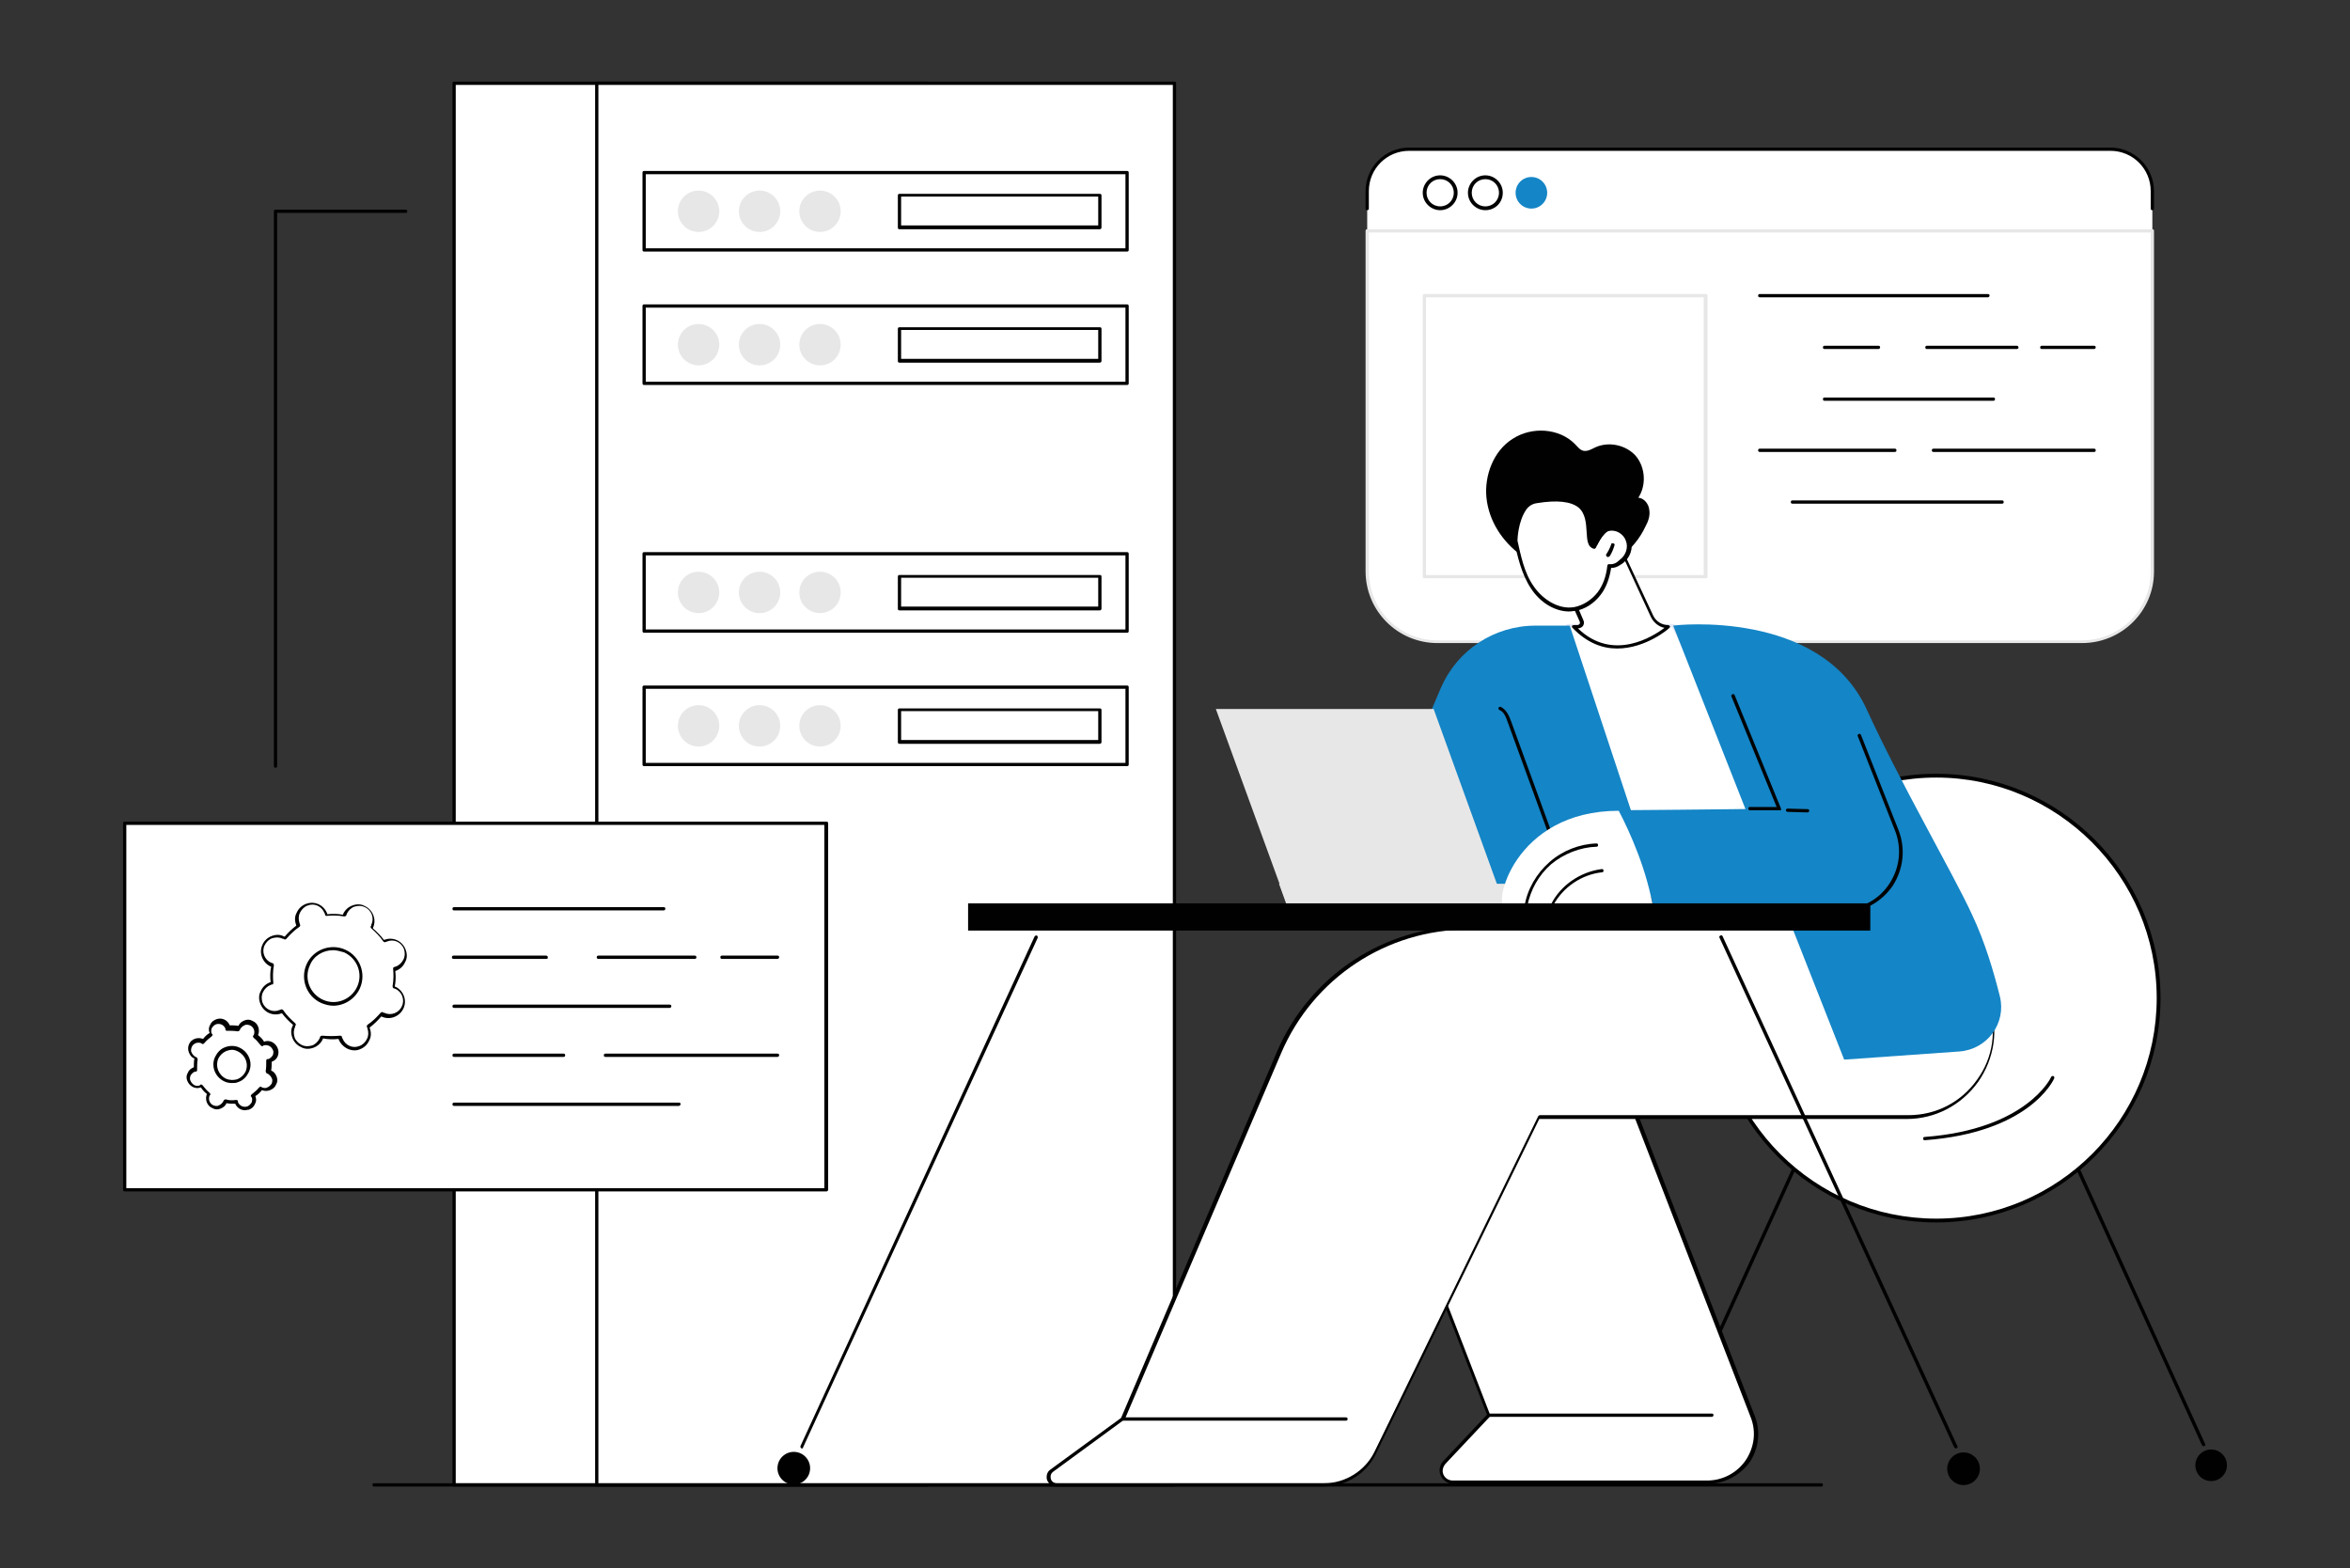 <?xml version="1.0" encoding="utf-8"?>
<!-- Generator: Adobe Illustrator 28.0.0, SVG Export Plug-In . SVG Version: 6.00 Build 0)  -->
<svg version="1.1" id="Layer_1" xmlns="http://www.w3.org/2000/svg" xmlns:xlink="http://www.w3.org/1999/xlink" x="0px" y="0px"
	 viewBox="0 0 431.6 288" style="enable-background:new 0 0 431.6 288;" xml:space="preserve">
<rect x="0" y="0" width="431.6" height="288" fill="#333333" stroke="none"/>
<style type="text/css">
	.st0{fill:#FFFFFF;}
	.st1{fill:#010101;}
	.st2{fill:#E8E7E7;}
	.st3{fill:#1485C6;}
	.st4{fill:#E4E9F6;}
</style>
<g>
	<rect x="83.4" y="15.3" class="st0" width="86.8" height="257.4"/>
	<path class="st1" d="M170.2,273H83.4c-0.2,0-0.3-0.1-0.3-0.3V15.3c0-0.2,0.1-0.3,0.3-0.3h86.8c0.2,0,0.3,0.1,0.3,0.3v257.4
		C170.5,272.9,170.3,273,170.2,273z M83.7,272.4h86.1V15.6H83.7V272.4z"/>
	<rect x="109.6" y="15.3" class="st0" width="106.1" height="257.4"/>
	<path class="st1" d="M215.7,273H109.6c-0.2,0-0.3-0.1-0.3-0.3V15.3c0-0.2,0.1-0.3,0.3-0.3h106.1c0.2,0,0.3,0.1,0.3,0.3v257.4
		C216,272.9,215.8,273,215.7,273z M109.9,272.4h105.5V15.6H109.9V272.4z"/>
	<rect x="118.3" y="31.7" class="st0" width="88.7" height="14.2"/>
	<path class="st1" d="M207,46.2h-88.7c-0.2,0-0.3-0.1-0.3-0.3V31.7c0-0.2,0.1-0.3,0.3-0.3H207c0.2,0,0.3,0.1,0.3,0.3v14.2
		C207.3,46.1,207.2,46.2,207,46.2z M118.6,45.6h88.1V32h-88.1V45.6z"/>
	<rect x="165.2" y="35.9" class="st0" width="36.8" height="5.9"/>
	<path class="st1" d="M202,42.1h-36.8c-0.2,0-0.3-0.1-0.3-0.3v-5.9c0-0.2,0.1-0.3,0.3-0.3H202c0.2,0,0.3,0.1,0.3,0.3v5.9
		C202.3,41.9,202.2,42.1,202,42.1z M165.5,41.4h36.2v-5.3h-36.2V41.4z"/>
	<ellipse class="st2" cx="128.3" cy="38.8" rx="3.8" ry="3.8"/>
	<ellipse class="st2" cx="139.5" cy="38.8" rx="3.8" ry="3.8"/>
	<ellipse class="st2" cx="150.6" cy="38.8" rx="3.8" ry="3.8"/>
	<rect x="118.3" y="56.2" class="st0" width="88.7" height="14.2"/>
	<path class="st1" d="M207,70.7h-88.7c-0.2,0-0.3-0.1-0.3-0.3V56.2c0-0.2,0.1-0.3,0.3-0.3H207c0.2,0,0.3,0.1,0.3,0.3v14.2
		C207.3,70.6,207.2,70.7,207,70.7z M118.6,70.1h88.1V56.5h-88.1V70.1z"/>
	<rect x="165.2" y="60.4" class="st0" width="36.8" height="5.9"/>
	<path class="st1" d="M202,66.6h-36.8c-0.2,0-0.3-0.1-0.3-0.3v-5.9c0-0.2,0.1-0.3,0.3-0.3H202c0.2,0,0.3,0.1,0.3,0.3v5.9
		C202.3,66.4,202.2,66.6,202,66.6z M165.5,65.9h36.2v-5.3h-36.2V65.9z"/>
	<ellipse class="st2" cx="128.3" cy="63.3" rx="3.8" ry="3.8"/>
	<ellipse class="st2" cx="139.5" cy="63.3" rx="3.8" ry="3.8"/>
	<ellipse class="st2" cx="150.6" cy="63.3" rx="3.8" ry="3.8"/>
	<rect x="118.3" y="101.7" class="st0" width="88.7" height="14.2"/>
	<path class="st1" d="M207,116.2h-88.7c-0.2,0-0.3-0.1-0.3-0.3v-14.2c0-0.2,0.1-0.3,0.3-0.3H207c0.2,0,0.3,0.1,0.3,0.3v14.2
		C207.3,116.1,207.2,116.2,207,116.2z M118.6,115.6h88.1V102h-88.1V115.6z"/>
	<rect x="165.2" y="105.9" class="st0" width="36.8" height="5.9"/>
	<path class="st1" d="M202,112.1h-36.8c-0.2,0-0.3-0.1-0.3-0.3v-5.9c0-0.2,0.1-0.3,0.3-0.3H202c0.2,0,0.3,0.1,0.3,0.3v5.9
		C202.3,111.9,202.2,112.1,202,112.1z M165.5,111.4h36.2v-5.3h-36.2V111.4z"/>
	<ellipse class="st2" cx="128.3" cy="108.8" rx="3.8" ry="3.8"/>
	<ellipse class="st2" cx="139.5" cy="108.8" rx="3.8" ry="3.8"/>
	<ellipse class="st2" cx="150.6" cy="108.8" rx="3.8" ry="3.8"/>
	<rect x="118.3" y="126.2" class="st0" width="88.7" height="14.2"/>
	<path class="st1" d="M207,140.7h-88.7c-0.2,0-0.3-0.1-0.3-0.3v-14.2c0-0.2,0.1-0.3,0.3-0.3H207c0.2,0,0.3,0.1,0.3,0.3v14.2
		C207.3,140.6,207.2,140.7,207,140.7z M118.6,140.1h88.1v-13.6h-88.1V140.1z"/>
	<rect x="165.2" y="130.4" class="st0" width="36.8" height="5.9"/>
	<path class="st1" d="M202,136.6h-36.8c-0.2,0-0.3-0.1-0.3-0.3v-5.9c0-0.2,0.1-0.3,0.3-0.3H202c0.2,0,0.3,0.1,0.3,0.3v5.9
		C202.3,136.4,202.2,136.6,202,136.6z M165.5,135.9h36.2v-5.3h-36.2V135.9z"/>
	<ellipse class="st2" cx="128.3" cy="133.3" rx="3.8" ry="3.8"/>
	<ellipse class="st2" cx="139.5" cy="133.3" rx="3.8" ry="3.8"/>
	<ellipse class="st2" cx="150.6" cy="133.3" rx="3.8" ry="3.8"/>
	<path class="st0" d="M395.3,50.4V35.1c0-4.3-3.5-7.7-7.7-7.7H258.8c-4.3,0-7.7,3.5-7.7,7.7v15.3H395.3z"/>
	<path class="st0" d="M382.4,117.8H264c-7.1,0-12.9-5.8-12.9-12.9V42.4h144.2v62.6C395.3,112.1,389.6,117.8,382.4,117.8z"/>
	<path class="st2" d="M382.4,118.1H264c-7.3,0-13.2-5.9-13.2-13.2V42.4c0-0.2,0.1-0.3,0.3-0.3h144.2c0.2,0,0.3,0.1,0.3,0.3v62.6
		C395.6,112.2,389.7,118.1,382.4,118.1z M251.4,42.7v62.3c0,6.9,5.6,12.6,12.6,12.6h118.4c6.9,0,12.6-5.6,12.6-12.6V42.7H251.4z"/>
	<path class="st1" d="M395.3,38.6c-0.2,0-0.3-0.1-0.3-0.3v-3.2c0-4.1-3.3-7.4-7.4-7.4H258.8c-4.1,0-7.4,3.3-7.4,7.4v3.2
		c0,0.2-0.1,0.3-0.3,0.3s-0.3-0.1-0.3-0.3v-3.2c0-4.4,3.6-8,8-8h128.8c4.4,0,8,3.6,8,8v3.2C395.6,38.5,395.5,38.6,395.3,38.6z"/>
	<path class="st1" d="M264.5,38.6c-1.7,0-3.2-1.4-3.2-3.2c0-1.7,1.4-3.2,3.2-3.2c1.7,0,3.2,1.4,3.2,3.2
		C267.7,37.2,266.2,38.6,264.5,38.6z M264.5,32.9c-1.4,0-2.5,1.1-2.5,2.5s1.1,2.5,2.5,2.5s2.5-1.1,2.5-2.5S265.9,32.9,264.5,32.9z"
		/>
	<path class="st1" d="M272.8,38.6c-1.7,0-3.2-1.4-3.2-3.2c0-1.7,1.4-3.2,3.2-3.2c1.7,0,3.2,1.4,3.2,3.2
		C276,37.2,274.6,38.6,272.8,38.6z M272.8,32.9c-1.4,0-2.5,1.1-2.5,2.5s1.1,2.5,2.5,2.5c1.4,0,2.5-1.1,2.5-2.5
		S274.2,32.9,272.8,32.9z"/>
	
		<ellipse transform="matrix(1 -1.998826e-02 1.998826e-02 1 -0.652 5.627)" class="st3" cx="281.2" cy="35.4" rx="2.9" ry="2.9"/>
	<rect x="261.6" y="54.3" class="st0" width="51.7" height="51.7"/>
	<path class="st2" d="M313.3,106.2h-51.7c-0.2,0-0.3-0.1-0.3-0.3V54.3c0-0.2,0.1-0.3,0.3-0.3h51.7c0.2,0,0.3,0.1,0.3,0.3v51.7
		C313.6,106.1,313.5,106.2,313.3,106.2z M261.9,105.6h51v-51h-51V105.6z"/>
	<path class="st0" d="M323.2,54.3h41.9H323.2z"/>
	<path class="st1" d="M365.1,54.6h-41.9c-0.2,0-0.3-0.1-0.3-0.3c0-0.2,0.1-0.3,0.3-0.3h41.9c0.2,0,0.3,0.1,0.3,0.3
		C365.4,54.4,365.3,54.6,365.1,54.6z"/>
	<path class="st0" d="M375,63.8h9.6H375z"/>
	<path class="st1" d="M384.6,64.1H375c-0.2,0-0.3-0.1-0.3-0.3c0-0.2,0.1-0.3,0.3-0.3h9.6c0.2,0,0.3,0.1,0.3,0.3
		C384.9,63.9,384.8,64.1,384.6,64.1z"/>
	<path class="st0" d="M353.9,63.8h16.5H353.9z"/>
	<path class="st1" d="M370.4,64.1h-16.5c-0.2,0-0.3-0.1-0.3-0.3c0-0.2,0.1-0.3,0.3-0.3h16.5c0.2,0,0.3,0.1,0.3,0.3
		C370.8,63.9,370.6,64.1,370.4,64.1z"/>
	<path class="st0" d="M335.1,63.8h9.9H335.1z"/>
	<path class="st1" d="M345,64.1h-9.9c-0.2,0-0.3-0.1-0.3-0.3c0-0.2,0.1-0.3,0.3-0.3h9.9c0.2,0,0.3,0.1,0.3,0.3
		C345.3,63.9,345.2,64.1,345,64.1z"/>
	<path class="st0" d="M335.1,73.2h31H335.1z"/>
	<path class="st1" d="M366.1,73.6h-31c-0.2,0-0.3-0.1-0.3-0.3s0.1-0.3,0.3-0.3h31c0.2,0,0.3,0.1,0.3,0.3S366.3,73.6,366.1,73.6z"/>
	<path class="st0" d="M355.1,82.7h29.5H355.1z"/>
	<path class="st1" d="M384.6,83h-29.5c-0.2,0-0.3-0.1-0.3-0.3c0-0.2,0.1-0.3,0.3-0.3h29.5c0.2,0,0.3,0.1,0.3,0.3
		C384.9,82.9,384.8,83,384.6,83z"/>
	<path class="st0" d="M323.2,82.7H348H323.2z"/>
	<path class="st1" d="M348,83h-24.8c-0.2,0-0.3-0.1-0.3-0.3c0-0.2,0.1-0.3,0.3-0.3H348c0.2,0,0.3,0.1,0.3,0.3
		C348.3,82.9,348.2,83,348,83z"/>
	<path class="st0" d="M329.2,92.2h38.5H329.2z"/>
	<path class="st1" d="M367.7,92.5h-38.5c-0.2,0-0.3-0.1-0.3-0.3c0-0.2,0.1-0.3,0.3-0.3h38.5c0.2,0,0.3,0.1,0.3,0.3
		C368,92.4,367.9,92.5,367.7,92.5z"/>
	<circle class="st0" cx="355.6" cy="183.4" r="40.9"/>
	<path class="st1" d="M355.6,224.5c-22.7,0-41.2-18.5-41.2-41.2s18.5-41.2,41.2-41.2c22.7,0,41.2,18.5,41.2,41.2
		S378.3,224.5,355.6,224.5z M355.6,142.8c-22.4,0-40.5,18.2-40.5,40.5c0,22.4,18.2,40.5,40.5,40.5c22.4,0,40.5-18.2,40.5-40.5
		C396.1,161,377.9,142.8,355.6,142.8z"/>
	<path class="st1" d="M353.5,209.4c-0.2,0-0.3-0.1-0.3-0.3c0-0.2,0.1-0.3,0.3-0.3c18.7-1.4,23.2-10.9,23.2-11
		c0.1-0.2,0.3-0.2,0.4-0.2c0.2,0.1,0.2,0.3,0.2,0.4C377.1,198.5,372.6,208,353.5,209.4L353.5,209.4z"/>
	<path class="st1" d="M404.7,265.6c-0.1,0-0.2-0.1-0.3-0.2l-23-50.5c-0.1-0.2,0-0.3,0.2-0.4c0.2-0.1,0.3,0,0.4,0.2l23,50.5
		c0.1,0.2,0,0.3-0.2,0.4C404.8,265.6,404.7,265.6,404.7,265.6z"/>
	<circle class="st1" cx="406.1" cy="269.1" r="2.9"/>
	<path class="st1" d="M306.4,265.6c0,0-0.1,0-0.1,0c-0.2-0.1-0.2-0.3-0.2-0.4l23-50.5c0.1-0.2,0.3-0.2,0.4-0.2
		c0.2,0.1,0.2,0.3,0.2,0.4l-23,50.5C306.7,265.5,306.5,265.6,306.4,265.6z"/>
	<circle class="st1" cx="305" cy="269.1" r="2.9"/>
	<path class="st0" d="M266.9,272.2h46.7c6.3,0,10.6-6.3,8.3-12.1l-26.3-67.9h-48.4l26.2,67.7l-8.1,8.6
		C264,269.9,265,272.2,266.9,272.2z"/>
	<path class="st1" d="M313.6,272.5h-46.7c-1,0-1.9-0.6-2.3-1.5c-0.4-0.9-0.2-2,0.5-2.7l8-8.5L247,192.4c0-0.1,0-0.2,0-0.3
		c0.1-0.1,0.2-0.1,0.3-0.1h48.4c0.1,0,0.2,0.1,0.3,0.2l26.3,67.9c1.1,2.8,0.7,6-1,8.5C319.5,271,316.7,272.5,313.6,272.5z
		 M247.7,192.6l26,67.3c0,0.1,0,0.2-0.1,0.3l-8.1,8.6c-0.5,0.6-0.7,1.3-0.4,2c0.3,0.7,1,1.1,1.7,1.1h46.7c2.9,0,5.5-1.4,7.1-3.7
		c1.6-2.4,2-5.3,0.9-8l-26.2-67.7H247.7z"/>
	<path class="st1" d="M314.4,260.2h-40.9c-0.2,0-0.3-0.1-0.3-0.3c0-0.2,0.1-0.3,0.3-0.3h40.9c0.2,0,0.3,0.1,0.3,0.3
		C314.7,260,314.6,260.2,314.4,260.2z"/>
	<path class="st0" d="M360.5,170.4l4.7,13.8c3.5,10.3-4.1,21-15,21h-67.7l-30.1,61.7c-1.8,3.6-5.4,5.9-9.5,5.9H194
		c-1.4,0-2-1.8-0.8-2.6l13.1-9.6l28.7-67.2c5.9-13.9,19.6-22.9,34.7-22.9H360.5z"/>
	<path class="st1" d="M243.1,273H194c-0.8,0-1.4-0.5-1.7-1.2c-0.2-0.7,0-1.5,0.6-1.9l13-9.5l28.6-67.2c6-14,19.7-23.1,35-23.1h90.9
		c0.1,0,0.3,0.1,0.3,0.2l4.7,13.8c1.7,5,0.9,10.3-2.1,14.6c-3.1,4.3-7.9,6.8-13.1,6.8h-67.5l-30,61.5C251,270.6,247.2,273,243.1,273
		z M269.7,170.7c-15,0-28.5,8.9-34.4,22.7l-28.7,67.2c0,0.1-0.1,0.1-0.1,0.1l-13.1,9.6c-0.5,0.4-0.5,0.9-0.4,1.3
		c0.1,0.4,0.5,0.8,1.1,0.8h49.1c3.9,0,7.5-2.3,9.2-5.7l30.1-61.7c0.1-0.1,0.2-0.2,0.3-0.2h67.7c5.1,0,9.7-2.4,12.6-6.5
		c3-4.1,3.7-9.3,2-14.1l-4.7-13.5H269.7z"/>
	<path class="st1" d="M247.2,260.9h-41c-0.2,0-0.3-0.1-0.3-0.3s0.1-0.3,0.3-0.3h41c0.2,0,0.3,0.1,0.3,0.3S247.4,260.9,247.2,260.9z"
		/>
	<polygon class="st0" points="289.6,125.8 287.8,114.9 307.3,114.9 332,164.6 301.8,163.6 	"/>
	<path class="st4" d="M332,164.9L332,164.9l-30.2-1c-0.1,0-0.2-0.1-0.3-0.2l-12.2-37.8l0,0l-1.7-10.9c0-0.1,0-0.2,0.1-0.3
		c0.1-0.1,0.1-0.1,0.2-0.1h19.5c0.1,0,0.2,0.1,0.3,0.2l24.7,49.7c0,0.1,0,0.2,0,0.3C332.2,164.9,332.1,164.9,332,164.9z M302,163.3
		l29.5,1l-24.4-49.1h-18.9l1.7,10.6L302,163.3z"/>
	<path class="st3" d="M288.3,114.9H282c-7.6,0-14.4,4.5-17.4,11.5l-16.3,38.3h56.5L288.3,114.9z"/>
	<path class="st1" d="M285.8,156.4c-0.1,0-0.2-0.1-0.3-0.2l-8.6-23.6c-0.3-0.9-0.7-1.9-1.5-2.2c-0.2-0.1-0.2-0.3-0.2-0.4
		c0.1-0.2,0.3-0.2,0.4-0.2c1,0.5,1.5,1.5,1.9,2.6l8.6,23.6c0.1,0.2,0,0.3-0.2,0.4C285.9,156.4,285.9,156.4,285.8,156.4z"/>
	<path class="st3" d="M307.3,114.9l31.4,79.7l21.2-1.5c5.1-0.4,8.6-5.2,7.4-10.1c-1.1-4.4-2.7-9.9-5.1-15
		c-3.5-7.6-13.3-24.4-19.4-37.8C334.3,111.8,307.6,114.8,307.3,114.9z"/>
	<polygon class="st2" points="236.6,166.7 276.5,166.7 263.3,130.2 223.3,130.2 	"/>
	<polygon class="st2" points="288.6,162.3 234.9,162.3 236.6,167 290.6,167 	"/>
	<path class="st3" d="M326.8,148.5l-8.5-20.8l23.2,7.3l6.9,17.5c2.7,7-2.4,14.5-9.9,14.6c-10.9,0.1-24.5,0.2-34.8,0.1
		c-1.1-7.3-4.4-14.6-6.4-18.4C312.3,148.7,326.8,148.5,326.8,148.5z"/>
	<path class="st1" d="M326.8,148.8h-5.4c-0.2,0-0.3-0.1-0.3-0.3c0-0.2,0.1-0.3,0.3-0.3h4.9l-8.3-20.3c-0.1-0.2,0-0.3,0.2-0.4
		c0.2-0.1,0.3,0,0.4,0.2l8.5,20.8c0,0.1,0,0.2,0,0.3C327,148.8,326.9,148.8,326.8,148.8z"/>
	<path class="st1" d="M305.6,167.6c-0.6,0-1.3,0-1.9,0c-0.2,0-0.3-0.1-0.3-0.3c0-0.2,0.1-0.3,0.3-0.3c10.7,0,25-0.1,34.8-0.1
		c3.5,0,6.6-1.7,8.5-4.6c1.9-2.9,2.3-6.4,1.1-9.6l-6.9-17.5c-0.1-0.2,0-0.3,0.2-0.4c0.2-0.1,0.3,0,0.4,0.2l6.9,17.5
		c1.3,3.4,0.9,7.1-1.1,10.2c-2.1,3-5.3,4.8-9,4.8C329.3,167.5,316.1,167.6,305.6,167.6z"/>
	<path class="st0" d="M297.3,148.9c2,3.8,5.3,11.1,6.4,18.4c-8.5,0-26.4-0.1-27.2-0.3C274,166.4,278,148.9,297.3,148.9z"/>
	<path class="st1" d="M332,149.2L332,149.2l-3.7-0.1c-0.2,0-0.3-0.2-0.3-0.3c0-0.2,0.2-0.3,0.3-0.3l3.7,0.1c0.2,0,0.3,0.2,0.3,0.3
		C332.3,149,332.1,149.2,332,149.2z"/>
	<path class="st1" d="M280.3,166.8L280.3,166.8c-0.2,0-0.3-0.2-0.3-0.4c0.5-3.1,2.2-6,4.6-8.1c2.4-2.1,5.5-3.3,8.6-3.4
		c0.2,0,0.3,0.1,0.3,0.3c0,0.2-0.1,0.3-0.3,0.3c-3,0.1-6,1.3-8.3,3.2c-2.3,2-3.8,4.7-4.4,7.7C280.5,166.7,280.4,166.8,280.3,166.8z"
		/>
	<path class="st1" d="M285.1,166.4c0,0-0.1,0-0.1,0c-0.2-0.1-0.2-0.3-0.1-0.4c1.8-3.5,5.4-5.9,9.3-6.4c0.2,0,0.3,0.1,0.3,0.3
		c0,0.2-0.1,0.3-0.3,0.3c-3.7,0.4-7.1,2.7-8.9,6C285.4,166.3,285.2,166.4,285.1,166.4z"/>
	<path class="st1" d="M273,91.4c-0.4-4.1,1.3-8.6,4.8-10.8c3.5-2.3,8.6-2,11.5,1c0.5,0.5,0.9,1.1,1.6,1.2c0.7,0.1,1.4-0.3,2-0.6
		c2.5-1.2,5.7-0.5,7.5,1.5c1.8,2.1,2,5.4,0.5,7.7c1.1,0.1,1.9,1.2,2,2.2c0.2,1.1-0.2,2.2-0.7,3.1c-2,4.3-6.1,7.4-10.7,8.3
		C283.1,106.5,273.9,100.1,273,91.4z"/>
	<path class="st0" d="M289.1,115.1h0.7c0.6,0,1-0.6,0.8-1.2l-2.7-6.1c0,0-1.4-12.2,10.2-6.5l5.5,11.8c0.5,1.2,1.7,1.9,3,1.9
		C306.5,115.1,296.9,123.6,289.1,115.1z"/>
	<path class="st1" d="M297,119.1c-2.7,0-5.5-1-8.2-3.8c-0.1-0.1-0.1-0.2-0.1-0.3c0-0.1,0.2-0.2,0.3-0.2h0.7c0.2,0,0.3-0.1,0.4-0.2
		c0.1-0.2,0.1-0.3,0-0.5l-2.7-6.1c0,0,0-0.1,0-0.1c0-0.2-0.6-5.4,2.4-7.5c1.8-1.3,4.6-1.1,8.2,0.7c0.1,0,0.1,0.1,0.1,0.1l5.5,11.8
		c0.5,1.1,1.6,1.8,2.8,1.8c0.1,0,0.2,0.1,0.3,0.2c0,0.1,0,0.3-0.1,0.3C306.6,115.4,302.3,119.1,297,119.1z M289.8,115.4
		c6.4,6.2,13.8,1.5,15.9-0.1c-1.1-0.2-2-1-2.5-2l-5.4-11.7c-3.4-1.6-5.9-1.9-7.5-0.7c-2.5,1.8-2.2,6.4-2.1,6.9l2.6,6.1
		c0.2,0.4,0.1,0.8-0.1,1.1C290.5,115.2,290.2,115.4,289.8,115.4z"/>
	<path class="st0" d="M295.6,103.9c-0.2,1.8-0.8,3.6-1.9,5.1c-1.1,1.5-2.7,2.6-4.5,2.9c-3,0.5-6-1.4-7.7-3.9c-1.7-2.5-2.4-5.6-3-8.6
		c0,0,0-3.5,1.8-6c0.5-0.7,1.3-1.2,2.2-1.3c13.5-2.2,7.5,7.8,10.6,8.5c0,0,1.3-3,2.6-3.2c1.4-0.2,2.9,0.7,3.4,2
		c0.5,1.4-0.1,3-1.2,3.8C297.2,103.6,296.5,104,295.6,103.9z"/>
	<path class="st1" d="M288.2,112.3c-2.6,0-5.3-1.6-7-4.2c-1.8-2.7-2.5-6-3.1-8.7l0-0.1c0-0.1,0-3.7,1.9-6.2c0.6-0.8,1.4-1.3,2.4-1.4
		c3.9-0.6,6.5-0.3,8.1,0.9c1.6,1.3,1.7,3.3,1.8,5c0.1,1.3,0.1,2.2,0.7,2.5c0.4-0.8,1.5-2.9,2.8-3.2c1.6-0.3,3.2,0.7,3.7,2.3
		c0.5,1.5-0.1,3.2-1.4,4.2c-0.6,0.4-1.2,0.9-2.2,0.9c-0.3,1.9-0.9,3.6-1.9,4.9c-1.2,1.6-2.9,2.7-4.7,3
		C288.9,112.2,288.6,112.3,288.2,112.3z M278.7,99.3c0.6,2.6,1.2,5.9,3,8.4c1.5,2.2,4.4,4.3,7.4,3.8c1.6-0.3,3.2-1.3,4.3-2.7
		c1-1.3,1.6-3,1.8-4.9c0-0.2,0.2-0.3,0.3-0.3c0.8,0.1,1.4-0.2,2-0.8c1.1-0.8,1.6-2.3,1.1-3.5c-0.4-1.2-1.8-2.1-3.1-1.8
		c-0.8,0.1-1.9,1.9-2.4,3.1c-0.1,0.1-0.2,0.2-0.3,0.2c-1.3-0.3-1.3-1.7-1.4-3.1c-0.1-1.6-0.2-3.4-1.5-4.5c-1.4-1.1-3.9-1.4-7.6-0.8
		c-0.8,0.1-1.5,0.5-2,1.2C278.8,95.8,278.7,99,278.7,99.3z"/>
	<path class="st1" d="M295.3,102.3c-0.1,0-0.1,0-0.2-0.1c-0.1-0.1-0.2-0.3-0.1-0.4c0.4-0.6,0.7-1.2,0.9-1.8c0-0.2,0.2-0.3,0.4-0.2
		c0.2,0,0.3,0.2,0.2,0.4c-0.2,0.7-0.5,1.4-0.9,2C295.5,102.2,295.4,102.3,295.3,102.3z"/>
	<rect x="177.8" y="165.9" class="st1" width="165.7" height="5"/>
	<path class="st1" d="M147.3,266c0,0-0.1,0-0.1,0c-0.2-0.1-0.2-0.3-0.2-0.4L190,172c0.1-0.2,0.3-0.2,0.4-0.2
		c0.2,0.1,0.2,0.3,0.2,0.4l-43.1,93.6C147.5,266,147.4,266,147.3,266z"/>
	<ellipse transform="matrix(0.16 -0.987 0.987 0.16 -143.735 370.389)" class="st1" cx="145.8" cy="269.7" rx="3" ry="3"/>
	<path class="st1" d="M359.2,266c-0.1,0-0.2-0.1-0.3-0.2l-43.1-93.6c-0.1-0.2,0-0.3,0.2-0.4c0.2-0.1,0.3,0,0.4,0.2l43.1,93.6
		c0.1,0.2,0,0.3-0.2,0.4C359.3,266,359.3,266,359.2,266z"/>
	<ellipse transform="matrix(0.987 -0.16 0.16 0.987 -38.538 61.253)" class="st1" cx="360.7" cy="269.7" rx="3" ry="3"/>
	<rect x="22.9" y="151.1" class="st0" width="128.9" height="67.3"/>
	<path class="st1" d="M151.8,218.8H22.9c-0.2,0-0.3-0.1-0.3-0.3v-67.3c0-0.2,0.1-0.3,0.3-0.3h128.9c0.2,0,0.3,0.1,0.3,0.3v67.3
		C152.1,218.7,151.9,218.8,151.8,218.8z M23.2,218.2h128.2v-66.7H23.2V218.2z"/>
	<path class="st0" d="M73.9,185.1c0.6-1.4,0-3-1.4-3.6c-0.1,0-0.2-0.1-0.3-0.1c0.2-1.1,0.2-2.2,0.1-3.3c0.1,0,0.2-0.1,0.3-0.1
		c1.4-0.5,2.1-2.1,1.6-3.5c-0.5-1.4-2.1-2.1-3.5-1.6c-0.1,0-0.2,0.1-0.3,0.1c-0.6-0.9-1.4-1.7-2.3-2.4c0.1-0.1,0.1-0.2,0.2-0.3
		c0.6-1.4,0-3-1.4-3.6c-1.4-0.6-3,0-3.6,1.4c0,0.1-0.1,0.2-0.1,0.3c-1.1-0.2-2.2-0.2-3.3-0.1c0-0.1-0.1-0.2-0.1-0.3
		c-0.5-1.4-2.1-2.1-3.5-1.6c-1.4,0.5-2.1,2.1-1.6,3.5c0,0.1,0.1,0.2,0.1,0.3c-0.9,0.6-1.7,1.4-2.4,2.3c-0.1-0.1-0.2-0.1-0.3-0.2
		c-1.4-0.6-3,0-3.6,1.4c-0.6,1.4,0,3,1.4,3.6c0.1,0,0.2,0.1,0.3,0.1c-0.2,1.1-0.2,2.2-0.1,3.3c-0.1,0-0.2,0.1-0.3,0.1
		c-1.4,0.5-2.1,2.1-1.6,3.5c0.5,1.4,2.1,2.1,3.5,1.6c0.1,0,0.2-0.1,0.3-0.1c0.6,0.9,1.4,1.7,2.3,2.4c-0.1,0.1-0.1,0.2-0.2,0.3
		c-0.6,1.4,0,3,1.4,3.6c1.4,0.6,3,0,3.6-1.4c0-0.1,0.1-0.2,0.1-0.3c1.1,0.2,2.2,0.2,3.3,0.1c0,0.1,0.1,0.2,0.1,0.3
		c0.5,1.4,2.1,2.1,3.5,1.6c1.4-0.5,2.1-2.1,1.6-3.5c0-0.1-0.1-0.2-0.1-0.3c0.9-0.6,1.7-1.4,2.4-2.3c0.1,0.1,0.2,0.1,0.3,0.2
		C71.7,187.1,73.3,186.5,73.9,185.1z M65.8,181.4c-1.2,2.6-4.2,3.7-6.7,2.5c-2.6-1.2-3.7-4.2-2.5-6.7c1.2-2.6,4.2-3.7,6.7-2.5
		C65.8,175.9,67,178.9,65.8,181.4z"/>
	<path class="st1" d="M65.1,192.9c-1.2,0-2.4-0.8-2.9-2c0,0,0-0.1,0-0.1c-1,0.1-1.9,0.1-2.9-0.1c0,0,0,0.1,0,0.1
		c-0.3,0.7-0.9,1.3-1.7,1.6c-0.8,0.3-1.6,0.3-2.3-0.1c-0.7-0.3-1.3-0.9-1.6-1.7c-0.3-0.8-0.3-1.6,0.1-2.3c0,0,0-0.1,0-0.1
		c-0.7-0.6-1.4-1.3-2-2.1c0,0-0.1,0-0.1,0c-1.6,0.6-3.3-0.2-3.9-1.8c-0.3-0.8-0.3-1.6,0.1-2.3c0.3-0.7,0.9-1.3,1.7-1.6
		c0,0,0.1,0,0.1,0c-0.1-1-0.1-1.9,0.1-2.9c0,0-0.1,0-0.1,0c-1.5-0.7-2.2-2.5-1.5-4c0.3-0.7,0.9-1.3,1.7-1.6c0.8-0.3,1.6-0.3,2.3,0.1
		c0,0,0.1,0,0.1,0c0.6-0.7,1.3-1.4,2.1-2c0,0,0-0.1,0-0.1c-0.3-0.8-0.3-1.6,0.1-2.3c0.3-0.7,0.9-1.3,1.7-1.6
		c1.6-0.6,3.3,0.2,3.9,1.8c0,0,0,0.1,0,0.1c1-0.1,1.9-0.1,2.9,0.1c0,0,0-0.1,0-0.1c0.3-0.7,0.9-1.3,1.7-1.6c0.8-0.3,1.6-0.3,2.3,0.1
		c1.5,0.7,2.2,2.5,1.5,4c0,0,0,0.1,0,0.1c0.7,0.6,1.4,1.3,2,2.1c0,0,0.1,0,0.1,0c1.6-0.6,3.3,0.2,3.9,1.8c0.3,0.8,0.3,1.6-0.1,2.3
		c-0.3,0.7-0.9,1.3-1.7,1.6c0,0-0.1,0-0.1,0c0.1,1,0.1,1.9-0.1,2.9c0,0,0.1,0,0.1,0c1.5,0.7,2.2,2.5,1.5,4c-0.7,1.5-2.5,2.2-4,1.5
		c0,0-0.1,0-0.1,0c-0.6,0.7-1.3,1.4-2.1,2c0,0,0,0.1,0,0.1c0.3,0.8,0.3,1.6-0.1,2.3c-0.3,0.7-0.9,1.3-1.7,1.6
		C65.9,192.8,65.5,192.9,65.1,192.9z M62.5,190.2c0.1,0,0.3,0.1,0.3,0.2c0,0.1,0,0.2,0.1,0.3c0.5,1.3,1.9,1.9,3.1,1.4
		c0.6-0.2,1.1-0.7,1.4-1.3c0.3-0.6,0.3-1.2,0.1-1.9c0-0.1-0.1-0.2-0.1-0.3c-0.1-0.1,0-0.3,0.1-0.4c0.9-0.6,1.7-1.4,2.4-2.2
		c0.1-0.1,0.3-0.2,0.4-0.1c0.1,0.1,0.2,0.1,0.3,0.1c1.2,0.6,2.7,0,3.2-1.2c0.6-1.2,0-2.7-1.2-3.2c-0.1,0-0.2-0.1-0.3-0.1
		c-0.1,0-0.2-0.2-0.2-0.4c0.2-1.1,0.2-2.2,0.1-3.2c0-0.2,0.1-0.3,0.2-0.3c0.1,0,0.2-0.1,0.3-0.1c0.6-0.2,1.1-0.7,1.4-1.3
		c0.3-0.6,0.3-1.2,0.1-1.9c-0.5-1.3-1.9-1.9-3.1-1.4c-0.1,0-0.2,0.1-0.3,0.1c-0.1,0.1-0.3,0-0.4-0.1c-0.6-0.9-1.4-1.7-2.2-2.4
		c-0.1-0.1-0.2-0.3-0.1-0.4c0.1-0.1,0.1-0.2,0.1-0.3c0.6-1.2,0-2.7-1.2-3.2c-0.6-0.3-1.2-0.3-1.9-0.1c-0.6,0.2-1.1,0.7-1.4,1.3
		c0,0.1-0.1,0.2-0.1,0.3c0,0.1-0.2,0.2-0.4,0.2c-1.1-0.2-2.2-0.2-3.2-0.1c-0.2,0-0.3-0.1-0.3-0.2c0-0.1,0-0.2-0.1-0.3
		c-0.5-1.3-1.9-1.9-3.1-1.4c-0.6,0.2-1.1,0.7-1.4,1.3c-0.3,0.6-0.3,1.2-0.1,1.9c0,0.1,0.1,0.2,0.1,0.3c0.1,0.1,0,0.3-0.1,0.4
		c-0.9,0.6-1.7,1.4-2.4,2.2c-0.1,0.1-0.3,0.2-0.4,0.1c-0.1-0.1-0.2-0.1-0.3-0.1c-0.6-0.3-1.2-0.3-1.9-0.1c-0.6,0.2-1.1,0.7-1.4,1.3
		c-0.6,1.2,0,2.7,1.2,3.2c0.1,0,0.2,0.1,0.3,0.1c0.1,0,0.2,0.2,0.2,0.4c-0.2,1.1-0.2,2.2-0.1,3.2c0,0.2-0.1,0.3-0.2,0.3
		c-0.1,0-0.2,0-0.3,0.1c-0.6,0.2-1.1,0.7-1.4,1.3c-0.3,0.6-0.3,1.2-0.1,1.9c0.5,1.3,1.9,1.9,3.1,1.4c0.1,0,0.2-0.1,0.3-0.1
		c0.1-0.1,0.3,0,0.4,0.1c0.6,0.9,1.4,1.7,2.2,2.4c0.1,0.1,0.2,0.3,0.1,0.4c-0.1,0.1-0.1,0.2-0.1,0.3c-0.3,0.6-0.3,1.2-0.1,1.9
		c0.2,0.6,0.7,1.1,1.3,1.4c0.6,0.3,1.2,0.3,1.9,0.1c0.6-0.2,1.1-0.7,1.4-1.3c0-0.1,0.1-0.2,0.1-0.3c0-0.1,0.2-0.2,0.4-0.2
		C60.3,190.3,61.4,190.3,62.5,190.2L62.5,190.2z M73.9,185.1L73.9,185.1L73.9,185.1z M61.2,184.7c-0.7,0-1.5-0.2-2.2-0.5
		c-2.7-1.2-3.9-4.4-2.7-7.1c1.2-2.7,4.4-3.9,7.1-2.7c2.7,1.2,3.9,4.4,2.7,7.1C65.2,183.5,63.2,184.7,61.2,184.7z M61.2,174.5
		c-1.8,0-3.6,1-4.3,2.8c-1.1,2.4,0,5.2,2.4,6.3c2.4,1.1,5.2,0,6.3-2.4c1.1-2.4,0-5.2-2.4-6.3C62.5,174.7,61.8,174.5,61.2,174.5z
		 M65.8,181.4L65.8,181.4L65.8,181.4z"/>
	<path class="st0" d="M50.3,199c0.4-0.8,0-1.8-0.8-2.2c-0.1,0-0.1-0.1-0.2-0.1c0.1-0.7,0.1-1.4,0.1-2c0.1,0,0.1,0,0.2-0.1
		c0.9-0.3,1.3-1.3,1-2.1c-0.3-0.9-1.3-1.3-2.1-1c-0.1,0-0.1,0.1-0.2,0.1c-0.4-0.5-0.8-1-1.4-1.5c0-0.1,0.1-0.1,0.1-0.2
		c0.4-0.8,0-1.8-0.8-2.2c-0.8-0.4-1.8,0-2.2,0.8c0,0.1-0.1,0.1-0.1,0.2c-0.7-0.1-1.4-0.1-2-0.1c0-0.1,0-0.1-0.1-0.2
		c-0.3-0.9-1.3-1.3-2.1-1c-0.9,0.3-1.3,1.3-1,2.1c0,0.1,0.1,0.1,0.1,0.2c-0.5,0.4-1,0.8-1.5,1.4c-0.1,0-0.1-0.1-0.2-0.1
		c-0.8-0.4-1.8,0-2.2,0.8c-0.4,0.8,0,1.8,0.8,2.2c0.1,0,0.1,0.1,0.2,0.1c-0.1,0.7-0.1,1.4-0.1,2c-0.1,0-0.1,0-0.2,0.1
		c-0.9,0.3-1.3,1.3-1,2.1c0.3,0.9,1.3,1.3,2.1,1c0.1,0,0.1-0.1,0.2-0.1c0.4,0.5,0.8,1,1.4,1.5c0,0.1-0.1,0.1-0.1,0.2
		c-0.4,0.8,0,1.8,0.8,2.2c0.8,0.4,1.8,0,2.2-0.8c0-0.1,0.1-0.1,0.1-0.2c0.7,0.1,1.4,0.1,2,0.1c0,0.1,0,0.1,0.1,0.2
		c0.3,0.9,1.3,1.3,2.1,1c0.9-0.3,1.3-1.3,1-2.1c0-0.1-0.1-0.1-0.1-0.2c0.5-0.4,1-0.8,1.5-1.4c0.1,0,0.1,0.1,0.2,0.1
		C48.9,200.2,49.9,199.9,50.3,199z M45.4,196.8c-0.7,1.5-2.5,2.2-4.1,1.5c-1.5-0.7-2.2-2.5-1.5-4.1c0.7-1.5,2.5-2.2,4.1-1.5
		C45.4,193.5,46.1,195.3,45.4,196.8z"/>
	<path class="st1" d="M45,203.9c-0.8,0-1.5-0.5-1.8-1.2c-0.5,0-1.1,0-1.6-0.1c-0.2,0.5-0.6,0.8-1.1,1c-0.5,0.2-1,0.2-1.5-0.1
		c-1-0.4-1.4-1.6-1-2.6c-0.4-0.3-0.8-0.7-1.1-1.2c-1,0.4-2.1-0.2-2.5-1.2c-0.2-0.5-0.2-1,0.1-1.5c0.2-0.5,0.6-0.8,1.1-1
		c0-0.5,0-1.1,0.1-1.6c-0.5-0.2-0.8-0.6-1-1.1c-0.2-0.5-0.2-1,0-1.5c0.4-1,1.6-1.4,2.6-1c0.3-0.4,0.7-0.8,1.2-1.1
		c-0.2-0.5-0.2-1,0.1-1.5c0.2-0.5,0.6-0.8,1.1-1c1-0.4,2.1,0.1,2.5,1.1c0.5,0,1.1,0,1.6,0.1c0.2-0.5,0.6-0.8,1.1-1
		c0.5-0.2,1-0.2,1.5,0.1c1,0.4,1.4,1.6,1,2.6c0.4,0.3,0.8,0.7,1.1,1.2c1-0.4,2.1,0.2,2.5,1.2c0.2,0.5,0.2,1,0,1.5
		c-0.2,0.5-0.6,0.8-1.1,1c0,0.5,0,1.1-0.1,1.6c0.5,0.2,0.8,0.6,1,1.1c0.2,0.5,0.2,1-0.1,1.5c-0.2,0.5-0.6,0.8-1.1,1
		c-0.5,0.2-1,0.2-1.5,0c-0.3,0.4-0.7,0.8-1.2,1.1c0.2,0.5,0.2,1-0.1,1.5c-0.2,0.5-0.6,0.8-1.1,1C45.4,203.8,45.2,203.9,45,203.9z
		 M43.4,202c0.1,0,0.3,0.1,0.3,0.2c0,0.1,0,0.1,0,0.2c0.3,0.7,1,1,1.7,0.8c0.3-0.1,0.6-0.4,0.8-0.7c0.1-0.3,0.2-0.7,0-1
		c0-0.1,0-0.1-0.1-0.1c-0.1-0.1,0-0.3,0.1-0.4c0.5-0.4,1-0.8,1.4-1.3c0.1-0.1,0.3-0.2,0.4-0.1c0,0,0.1,0.1,0.1,0.1
		c0.3,0.1,0.7,0.2,1,0c0.3-0.1,0.6-0.4,0.8-0.7c0.1-0.3,0.2-0.7,0-1c-0.1-0.3-0.4-0.6-0.7-0.8c-0.1,0-0.1,0-0.2-0.1
		c-0.1,0-0.2-0.2-0.2-0.4c0.1-0.6,0.1-1.3,0.1-1.9c0-0.2,0.1-0.3,0.2-0.3c0.1,0,0.1,0,0.2,0c0.3-0.1,0.6-0.4,0.8-0.7
		c0.1-0.3,0.2-0.7,0-1c-0.3-0.7-1-1-1.7-0.8c-0.1,0-0.1,0-0.1,0.1c-0.1,0.1-0.3,0-0.4-0.1c-0.4-0.5-0.8-1-1.3-1.4
		c-0.1-0.1-0.2-0.3-0.1-0.4c0,0,0.1-0.1,0.1-0.1c0.3-0.7,0-1.5-0.7-1.8c-0.3-0.1-0.7-0.2-1,0c-0.3,0.1-0.6,0.4-0.8,0.7
		c0,0.1,0,0.1-0.1,0.2c0,0.1-0.2,0.2-0.4,0.2c-0.6-0.1-1.3-0.1-1.9-0.1c-0.2,0-0.3-0.1-0.3-0.2c0-0.1,0-0.1,0-0.2
		c-0.3-0.7-1-1-1.7-0.8c-0.3,0.1-0.6,0.4-0.8,0.7c-0.1,0.3-0.2,0.7,0,1c0,0.1,0,0.1,0.1,0.1c0.1,0.1,0,0.3-0.1,0.4
		c-0.5,0.4-1,0.8-1.4,1.3c-0.1,0.1-0.3,0.2-0.4,0.1c0,0-0.1-0.1-0.1-0.1c-0.7-0.3-1.5,0-1.8,0.7c-0.1,0.3-0.2,0.7,0,1
		c0.1,0.3,0.4,0.6,0.7,0.8c0.1,0,0.1,0,0.2,0.1c0.1,0,0.2,0.2,0.2,0.4c-0.1,0.6-0.1,1.3-0.1,1.9c0,0.2-0.1,0.3-0.2,0.3
		c-0.1,0-0.1,0-0.2,0c-0.3,0.1-0.6,0.4-0.8,0.7c-0.1,0.3-0.2,0.7,0,1c0.1,0.3,0.4,0.6,0.7,0.8c0.3,0.1,0.7,0.2,1,0
		c0.1,0,0.1,0,0.1-0.1c0.1-0.1,0.3,0,0.4,0.1c0.4,0.5,0.8,1,1.3,1.4c0.1,0.1,0.2,0.3,0.1,0.4c0,0-0.1,0.1-0.1,0.1
		c-0.3,0.7,0,1.5,0.7,1.8c0.3,0.1,0.7,0.2,1,0c0.3-0.1,0.6-0.4,0.8-0.7c0-0.1,0-0.1,0.1-0.2c0-0.1,0.2-0.2,0.4-0.2
		C42,202.1,42.7,202.1,43.4,202L43.4,202z M42.6,198.9c-0.5,0-1-0.1-1.4-0.3c-1.7-0.8-2.5-2.8-1.7-4.5c0.4-0.8,1-1.5,1.9-1.8
		c0.8-0.3,1.8-0.3,2.6,0.1c1.7,0.8,2.5,2.8,1.7,4.5c-0.4,0.8-1,1.5-1.9,1.8C43.4,198.9,43,198.9,42.6,198.9z M42.6,192.8
		c-0.3,0-0.7,0.1-1,0.2c-0.7,0.3-1.2,0.8-1.5,1.4c-0.6,1.4,0,3,1.4,3.7c0.7,0.3,1.4,0.3,2.1,0.1c0.7-0.3,1.2-0.8,1.5-1.4
		c0.6-1.4,0-3-1.4-3.7C43.3,192.9,43,192.8,42.6,192.8z M45.4,196.8L45.4,196.8L45.4,196.8z"/>
	<path class="st0" d="M83.4,166.8h38.5H83.4z"/>
	<path class="st1" d="M121.9,167.2H83.4c-0.2,0-0.3-0.1-0.3-0.3c0-0.2,0.1-0.3,0.3-0.3h38.5c0.2,0,0.3,0.1,0.3,0.3
		C122.2,167,122.1,167.2,121.9,167.2z"/>
	<path class="st0" d="M132.5,175.8h10.2H132.5z"/>
	<path class="st1" d="M142.8,176.1h-10.2c-0.2,0-0.3-0.1-0.3-0.3c0-0.2,0.1-0.3,0.3-0.3h10.2c0.2,0,0.3,0.1,0.3,0.3
		C143.1,176,142.9,176.1,142.8,176.1z"/>
	<path class="st0" d="M109.9,175.8h17.7H109.9z"/>
	<path class="st1" d="M127.6,176.1h-17.7c-0.2,0-0.3-0.1-0.3-0.3c0-0.2,0.1-0.3,0.3-0.3h17.7c0.2,0,0.3,0.1,0.3,0.3
		C127.9,176,127.8,176.1,127.6,176.1z"/>
	<path class="st0" d="M83.4,175.8h17H83.4z"/>
	<path class="st1" d="M100.3,176.1h-17c-0.2,0-0.3-0.1-0.3-0.3c0-0.2,0.1-0.3,0.3-0.3h17c0.2,0,0.3,0.1,0.3,0.3
		C100.7,176,100.5,176.1,100.3,176.1z"/>
	<path class="st0" d="M83.4,184.8H123H83.4z"/>
	<path class="st1" d="M123,185.1H83.4c-0.2,0-0.3-0.1-0.3-0.3c0-0.2,0.1-0.3,0.3-0.3H123c0.2,0,0.3,0.1,0.3,0.3
		C123.3,185,123.1,185.1,123,185.1z"/>
	<path class="st0" d="M111.1,193.8h31.6H111.1z"/>
	<path class="st1" d="M142.8,194.1h-31.6c-0.2,0-0.3-0.1-0.3-0.3c0-0.2,0.1-0.3,0.3-0.3h31.6c0.2,0,0.3,0.1,0.3,0.3
		C143.1,194,142.9,194.1,142.8,194.1z"/>
	<path class="st0" d="M83.4,193.8h20.1H83.4z"/>
	<path class="st1" d="M103.5,194.1H83.4c-0.2,0-0.3-0.1-0.3-0.3c0-0.2,0.1-0.3,0.3-0.3h20.1c0.2,0,0.3,0.1,0.3,0.3
		C103.8,194,103.7,194.1,103.5,194.1z"/>
	<path class="st0" d="M83.4,202.8h41.3H83.4z"/>
	<path class="st1" d="M124.7,203.1H83.4c-0.2,0-0.3-0.1-0.3-0.3c0-0.2,0.1-0.3,0.3-0.3h41.3c0.2,0,0.3,0.1,0.3,0.3
		C125,202.9,124.8,203.1,124.7,203.1z"/>
	<path class="st1" d="M50.6,141c-0.2,0-0.3-0.1-0.3-0.3V38.8c0-0.2,0.1-0.3,0.3-0.3h23.9c0.2,0,0.3,0.1,0.3,0.3
		c0,0.2-0.1,0.3-0.3,0.3H50.9v101.6C50.9,140.9,50.8,141,50.6,141z"/>
	<path class="st0" d="M334.5,272.7H68.7H334.5z"/>
	<path class="st1" d="M334.5,273H68.7c-0.2,0-0.3-0.1-0.3-0.3c0-0.2,0.1-0.3,0.3-0.3h265.8c0.2,0,0.3,0.1,0.3,0.3
		C334.8,272.9,334.7,273,334.5,273z"/>
</g>
</svg>
